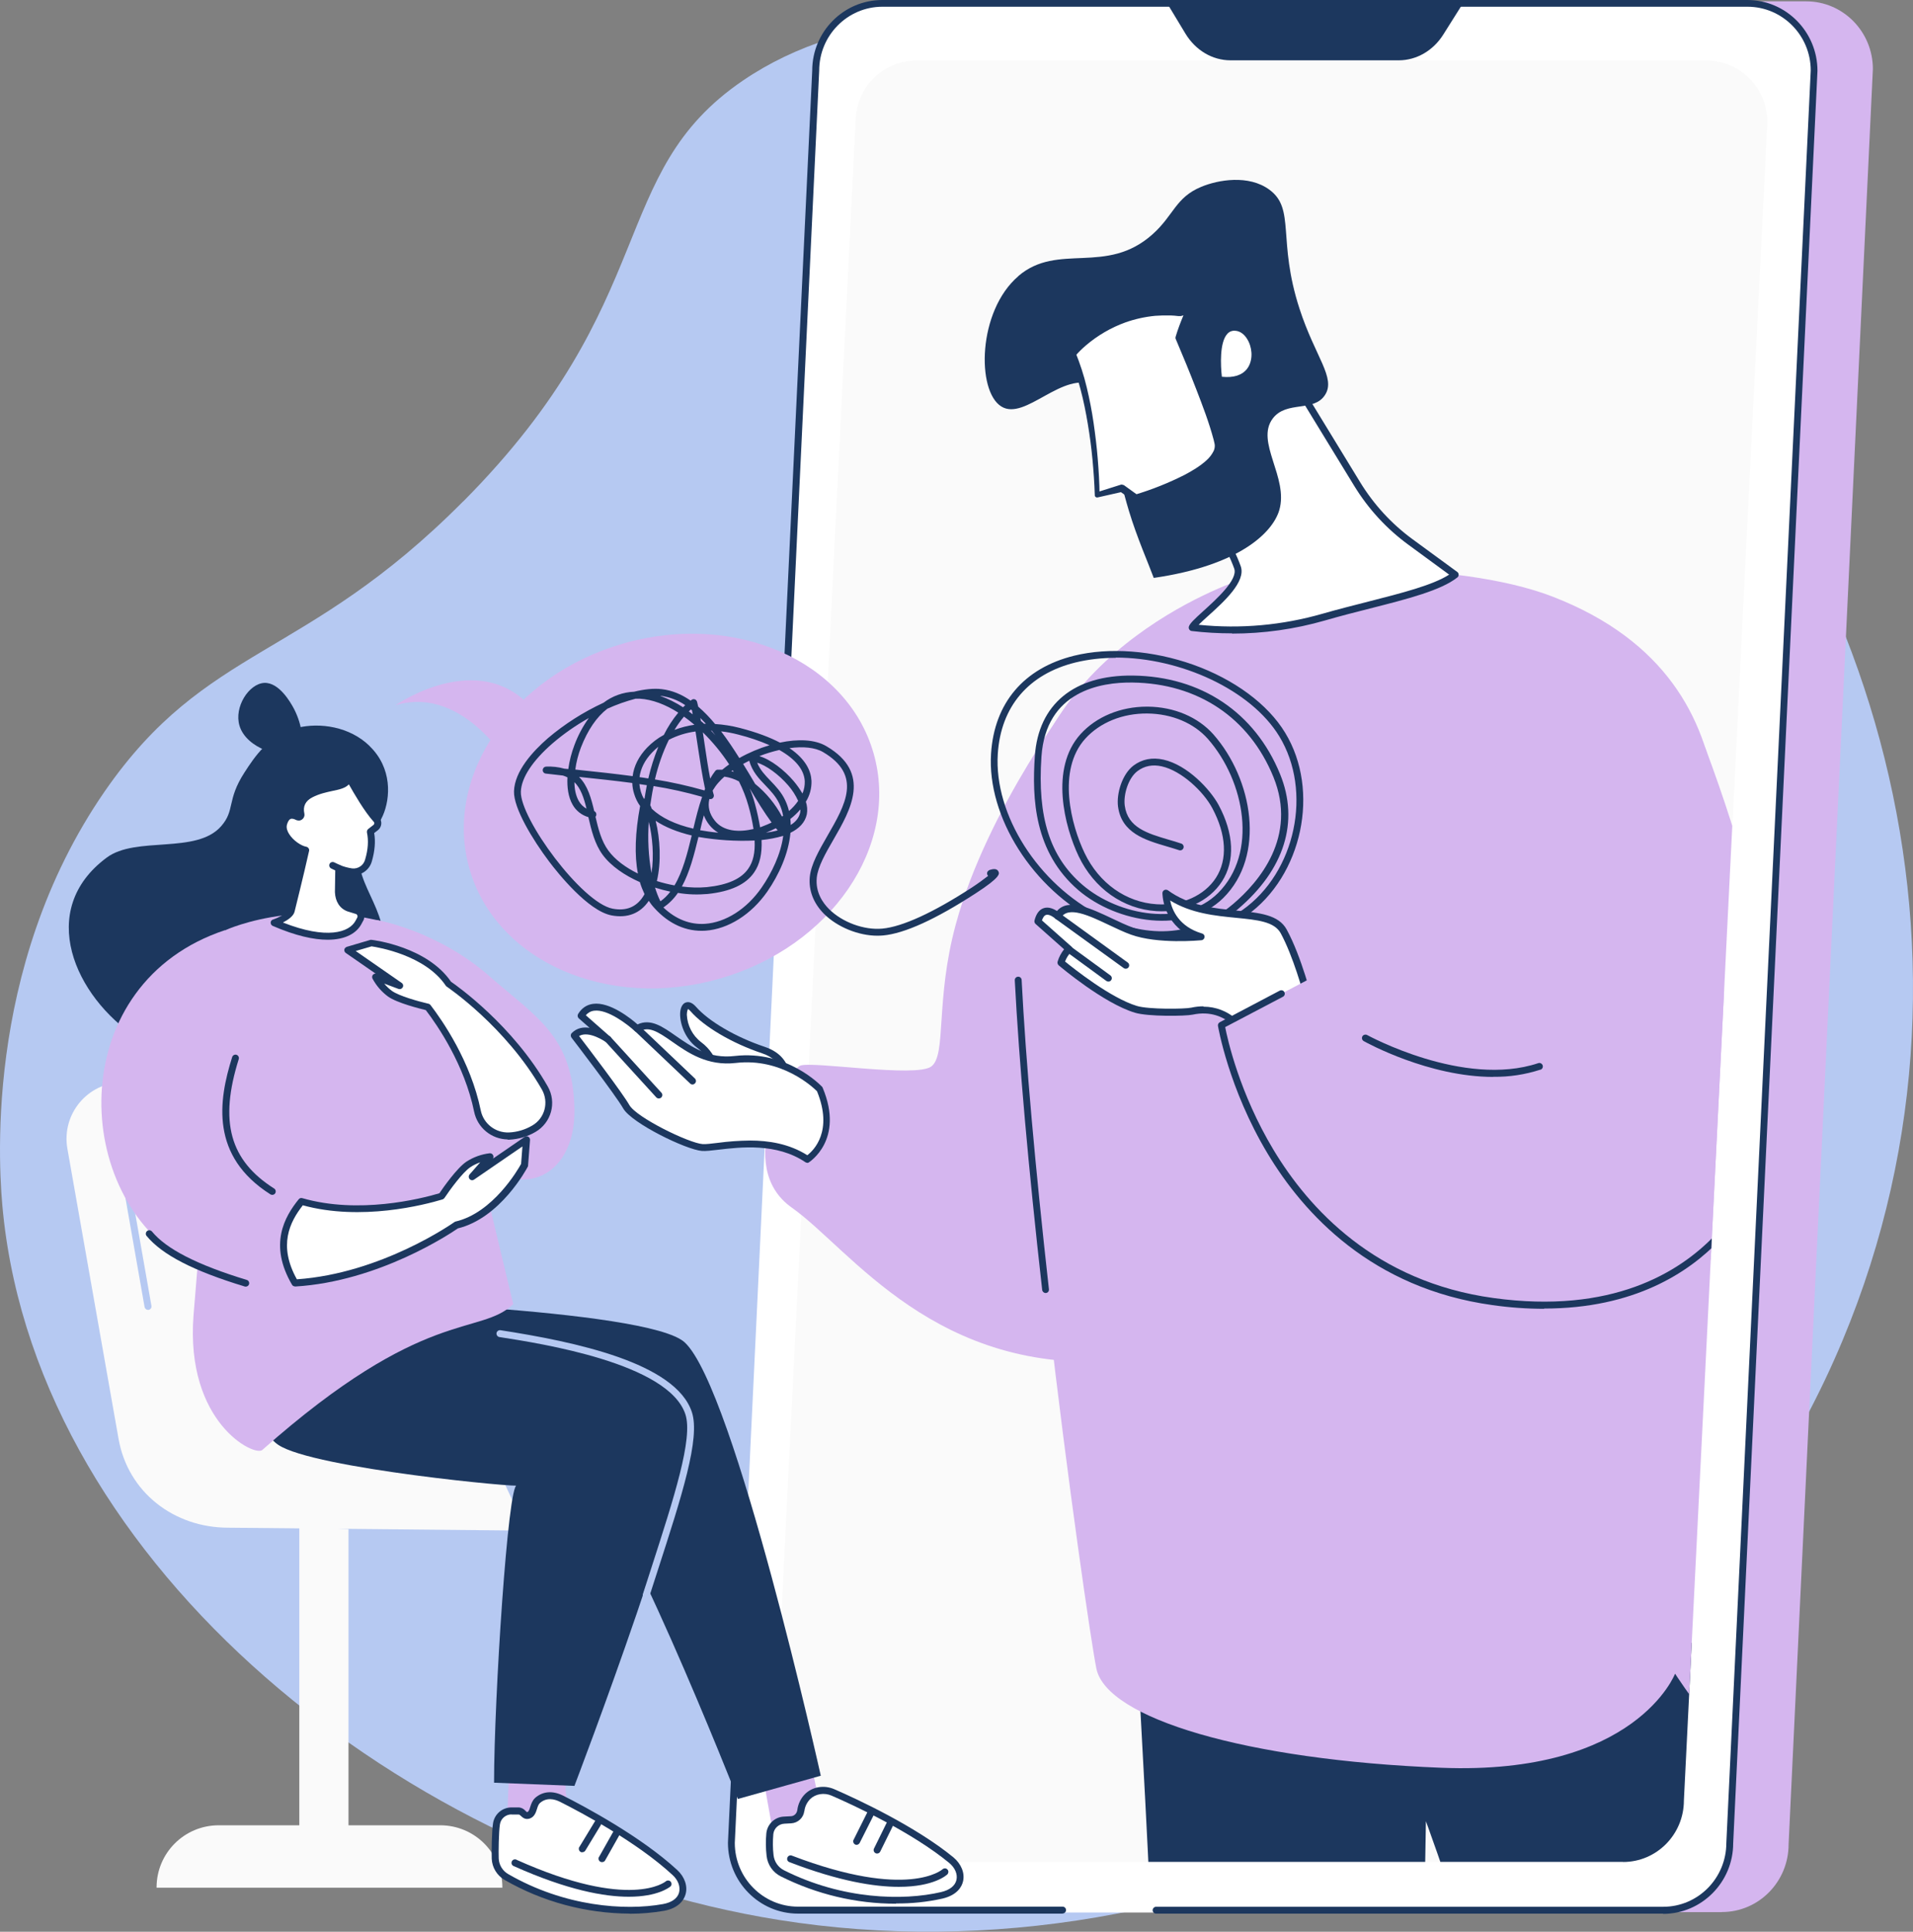 <?xml version="1.0" encoding="UTF-8"?>
<svg id="Livello_2" xmlns="http://www.w3.org/2000/svg" xmlns:xlink="http://www.w3.org/1999/xlink" viewBox="0 0 156.39 157.87">
  <rect x="0" y="0" width="156.39" height="157.87" fill="#808080" stroke="none"/>
  <defs>
    <style>
      .cls-1 {
        fill: none;
      }

      .cls-2 {
        fill: #b6c9f2;
      }

      .cls-3 {
        fill: #fff;
      }

      .cls-4 {
        fill: #fafafa;
      }

      .cls-5 {
        fill: #d5b6ef;
      }

      .cls-6 {
        fill: #1c375e;
      }

      .cls-7 {
        clip-path: url(#clippath);
      }
    </style>
    <clipPath id="clippath">
      <path class="cls-1" d="M132.69,152.16h-64.58c-2.75,0-4.98-2.25-4.98-5.03L20.36,24.69c0-2.78,51.8-19.74,54.55-19.74h64.58c2.75,0,4.98,2.25,4.98,5.03l-6.81,137.16c0,2.78-2.23,5.03-4.97,5.03h0Z"/>
    </clipPath>
  </defs>
  <g id="Livello_2-2" data-name="Livello_2">
    <g id="Livello_2-2">
      <g id="Livello_17">
        <g>
          <path class="cls-2" d="M37.87,40.98c16.36-16.46,11.67-26.78,22.87-34.4,17.22-11.73,49.37-1.64,68.33,14.5,23.23,19.76,35.21,55.84,21.56,88.47-14.54,34.76-52.79,52.8-86.92,47.36C33.22,152.06,3.26,128.03.26,99.22c-.33-3.12-1.76-20,8.31-34.56,8.33-12.03,16.33-10.63,29.29-23.68h0Z"/>
          <path class="cls-5" d="M140.76,156.27h-70.72c-3.01,0-5.45-2.48-5.45-5.53L71.49,5.64c0-3.05,2.44-5.53,5.45-5.53h70.72c3.01,0,5.45,2.48,5.45,5.53l-6.89,145.09c0,3.05-2.44,5.53-5.45,5.53h-.01Z"/>
          <path class="cls-3" d="M135.97,156.3h-70.72c-3.01,0-5.45-2.46-5.45-5.5L66.69,5.96c0-3.04,2.44-5.5,5.45-5.5h70.73c3.01,0,5.45,2.46,5.45,5.5l-6.9,144.83c0,3.04-2.44,5.5-5.44,5.5h0Z"/>
          <path class="cls-6" d="M86.87,156.39h-21.63c-3.16,0-5.73-2.6-5.73-5.79l.92-19.39c0-.15.14-.27.29-.27h0c.16,0,.28.14.27.3l-.92,19.37c0,2.87,2.32,5.21,5.17,5.21h21.63c.16,0,.28.13.28.28s-.13.28-.28.28h0Z"/>
          <path class="cls-6" d="M135.97,156.39h-41.46c-.16,0-.28-.13-.28-.28s.13-.28.28-.28h41.46c2.85,0,5.16-2.34,5.16-5.22l6.9-144.85c0-2.87-2.32-5.21-5.17-5.21h-70.72c-2.85,0-5.17,2.34-5.17,5.22l-2.63,55.36c0,.16-.13.28-.29.28s-.28-.13-.28-.29h0l2.63-55.35c0-3.18,2.57-5.77,5.73-5.77h70.72c3.16,0,5.73,2.6,5.73,5.79l-6.89,144.85c0,3.17-2.57,5.77-5.73,5.77v-.02h0Z"/>
          <path class="cls-4" d="M132.69,152.16h-64.58c-2.75,0-4.98-2.25-4.98-5.03l6.81-137.16c0-2.78,2.23-5.03,4.98-5.03h64.58c2.75,0,4.98,2.25,4.98,5.03l-6.81,137.16c0,2.78-2.23,5.03-4.97,5.03h0Z"/>
          <path class="cls-6" d="M95.53.46l1.37,2.27c.83,1.38,2.21,2.2,3.7,2.2h13.75c1.45,0,2.82-.79,3.65-2.12l1.48-2.35s-23.95,0-23.95,0Z"/>
          <g class="cls-7">
            <g>
              <path class="cls-5" d="M88,56.57s-7.29,9.46-9.86,18.96c-1.7,6.25-.74,10.7-2.01,11.63-1.27.93-9.73-.46-10.71-.07s-5.5,8.22-.68,11.61c4.82,3.4,11.73,13.78,27,12.49s-3.75-54.61-3.75-54.61h.01Z"/>
              <path class="cls-6" d="M142.93,134.28s4.08,44.61,5.93,60c1.85,15.39-1.57,40.35-1.57,40.35l-12.33-.2s-1.93-30.13-3.15-38.47c0,0-5.61-11.17-7.51-21.24-1.91-10.07-7.73-25.88-7.73-25.88,0,0-1.39,79.99-1.57,86.28,0,0-9.63.78-13.17-1.27,0,0-7.17-28.89-6.87-44.76.31-15.87-2.07-55.19-2.07-55.19l50.05.39h0Z"/>
              <path class="cls-3" d="M64.2,89.02s.72-2.36-1.8-3.2-4.72-2.2-5.74-3.37c-1.02-1.17-1.25,1.66.5,2.95,1.74,1.29,1.64,3.82,1.64,3.82l5.4-.19h0Z"/>
              <path class="cls-6" d="M58.8,89.5c-.16,0-.28-.13-.28-.29h0s.08-2.4-1.52-3.58c-1.17-.86-1.51-2.35-1.37-3.08.09-.46.33-.6.47-.63.18-.05.45-.03.79.35,1.05,1.2,3.26,2.49,5.62,3.28,2.75.92,1.99,3.53,1.98,3.56-.03.11-.14.19-.26.2l-5.4.19s-.03,0-.03,0ZM56.24,82.46s-.09.18-.09.47c.04.88.47,1.71,1.17,2.24,1.49,1.1,1.72,3.01,1.75,3.75l4.89-.18c.1-.54.18-2.05-1.66-2.66-2.45-.82-4.75-2.17-5.86-3.45-.06-.07-.13-.13-.21-.18h.01Z"/>
              <path class="cls-3" d="M67.02,89.01s-2.73-2.92-6.91-2.44c-4.18.48-5.93-3.77-8.02-2.52,0,0-3.32-3.12-4.58-1.04l2.18,1.92s-1.8-1.28-2.74-.3c0,0,3.61,4.71,4.25,5.82.64,1.12,5,3.25,6.21,3.33s5.4-1.18,8.58.96c0,0,2.73-1.64,1.02-5.73,0,0,.01,0,.01,0Z"/>
              <path class="cls-6" d="M66,95.03c-.06,0-.11-.02-.16-.05-2.35-1.59-5.33-1.23-7.11-1.02-.58.07-1.03.12-1.34.1-1.31-.1-5.75-2.27-6.44-3.47-.62-1.09-4.19-5.74-4.23-5.79-.08-.11-.08-.27.02-.37.42-.43.95-.51,1.46-.43l-.88-.77c-.1-.09-.13-.24-.06-.36.29-.48.7-.76,1.22-.83,1.38-.19,3.12,1.22,3.64,1.68,1.07-.5,2.03.17,3.13.94,1.27.88,2.7,1.89,4.81,1.64,4.28-.49,7.03,2.4,7.15,2.52.02.03.04.05.05.09,1.78,4.27-1.11,6.06-1.14,6.09-.04.03-.09.04-.15.04h.03ZM61.31,93.21c1.5,0,3.19.25,4.69,1.2.51-.39,2.13-1.96.79-5.23-.32-.32-2.89-2.75-6.64-2.31-2.32.27-3.92-.84-5.2-1.74-1.2-.84-1.92-1.29-2.71-.82-.11.07-.25.05-.34-.04-.55-.51-2.22-1.82-3.33-1.67-.27.03-.51.17-.68.37l1.99,1.75c.12.1.13.28.03.4-.1.11-.26.13-.38.04-.02-.01-1.38-.97-2.19-.49.73.95,3.54,4.64,4.11,5.64.58,1.02,4.87,3.11,5.99,3.19.26.02.71-.04,1.23-.1.88-.12,1.76-.18,2.65-.19,0,0,0,0-.01,0Z"/>
              <path class="cls-6" d="M56.61,88.63c-.07,0-.14-.03-.19-.08l-4.52-4.29c-.12-.1-.13-.28-.03-.4.1-.12.28-.13.4-.03,0,0,0,.01.02.02l4.52,4.29c.11.11.12.29,0,.4h0c-.05.06-.13.09-.2.09h0,0Z"/>
              <path class="cls-6" d="M53.86,89.77c-.08,0-.16-.03-.21-.09l-4.16-4.56c-.11-.12-.1-.29.02-.4s.29-.1.4.02h0l4.16,4.56c.11.12.1.29-.02.4-.05.05-.12.07-.19.07h0Z"/>
              <path class="cls-5" d="M101.74,47.27s-17.44,5.42-18.58,21.36,5.64,63.65,6.47,67.73,12.27,7.48,28.2,8.11,19.11-7.69,19.11-7.69c0,0,4.74,7.41,7.47,7.43,2.73.03-2.77-62.42-3.95-66.16-1.18-3.74,5.12-22.07-13.53-29.29-7.97-3.09-22.79-2.44-25.2-1.49h0Z"/>
              <path class="cls-6" d="M85.48,105.67c-.14,0-.26-.11-.28-.25-1.14-10.1-1.89-18.62-2.24-25.3-.01-.16.11-.29.26-.3.16-.01.29.11.3.26h0c.34,6.68,1.1,15.18,2.23,25.28.02.16-.09.3-.25.31h-.03,0Z"/>
              <path class="cls-6" d="M95.4,76.85c-.52,0-1.04-.06-1.54-.21-.04-.01-.07-.03-.1-.06-1.4-.17-2.75-.59-4-1.23-5.32-2.67-9.08-8.59-8.74-13.77.27-4.14,2.68-6.97,6.78-7.99,2.89-.71,6.43-.44,9.74.73,3.36,1.2,6.1,3.22,7.52,5.56,2.89,4.73,1.41,11.72-3.16,14.95-1.38.98-4.22,2.01-6.49,2.01h0ZM91.21,53.76c-1.11,0-2.21.12-3.29.38-3.84.95-6.1,3.6-6.35,7.47-.32,4.97,3.3,10.66,8.43,13.24,2.27,1.14,6.7,2.53,10.82-.98,2.08-1.77,5.28-5.48,3.28-10.38-1.97-4.83-6.17-7.64-11.51-7.71-2.63-.04-7.08.71-7.45,6.05-.34,4.96.69,8.19,3.35,10.48,2.98,2.56,8.26,3.47,11.08.68,3.28-3.25,2.22-9.13-.82-12.6-1.15-1.3-2.95-2.06-4.95-2.08-2.02-.02-3.87.73-5.07,2.05-2.35,2.59-1.15,7.1-.06,9.36,1.18,2.46,3.38,4.02,5.89,4.18,2.05.13,3.91-.71,4.85-2.17.96-1.5.85-3.52-.3-5.68-.73-1.37-2.52-3.06-4.13-3.42-.75-.17-1.42-.04-1.98.38-.77.57-1.17,1.95-1.05,2.83.24,1.8,1.86,2.27,3.58,2.78.34.1.7.2,1.04.32.15.05.23.21.18.36s-.21.23-.36.18h0c-.33-.11-.67-.21-1.01-.31-1.73-.51-3.69-1.08-3.98-3.25-.14-1.05.33-2.65,1.27-3.36.7-.52,1.52-.68,2.44-.48,1.97.44,3.82,2.43,4.51,3.7,1.26,2.35,1.36,4.57.28,6.25-1.05,1.64-3.1,2.57-5.36,2.43-2.72-.17-5.1-1.85-6.36-4.49-1.14-2.39-2.39-7.17.16-9.98,1.29-1.42,3.27-2.24,5.42-2.24h.07c2.16.02,4.11.85,5.37,2.27,3.22,3.66,4.3,9.91.8,13.37-3.04,3-8.68,2.06-11.85-.65-3.6-3.1-3.79-7.48-3.55-10.95.29-4.24,3.21-6.64,8.02-6.58,5.58.07,9.97,3.01,12.03,8.06,1.58,3.87.36,7.79-3.44,11.02-.43.37-.9.7-1.39,1,.61-.24,1.2-.55,1.75-.92,4.35-3.07,5.75-9.71,3.01-14.2-2.32-3.81-8.1-6.43-13.36-6.43v.02h0Z"/>
              <path class="cls-3" d="M104.95,76.13c-1.2-2.21-6.12-.52-9.64-3.11,0,0-.06,2.68,2.88,3.54,0,0-3.47.34-5.65-.45-2.18-.79-5.09-2.89-6.06-1.23,0,0-1.22-1.14-1.62.44l2.54,2.26c-.31.31-.54.69-.66,1.11,0,0,3.6,3.05,6.12,3.81,1.01.31,4.01.27,4.59.15,3.17-.68,4.57,2.25,4.57,2.25l5.05-2.89s-.91-3.67-2.12-5.88Z"/>
              <path class="cls-6" d="M102.02,85.18s-.06,0-.09-.01c-.07-.02-.14-.08-.17-.15-.05-.11-1.34-2.72-4.25-2.1-.6.13-3.68.17-4.74-.16-2.55-.77-6.07-3.74-6.22-3.87-.08-.07-.12-.19-.09-.3.11-.37.29-.71.53-1.01l-2.33-2.07c-.08-.07-.11-.18-.09-.28.14-.56.4-.91.78-1.02.4-.12.8.08,1.06.24.93-1.08,2.74-.22,4.5.61.58.28,1.19.56,1.73.76,1.32.48,3.15.53,4.34.5-1.96-1.18-1.95-3.31-1.95-3.33,0-.16.13-.28.29-.28.06,0,.11.02.16.05,1.73,1.27,3.81,1.48,5.64,1.66,1.84.18,3.41.33,4.07,1.55,1.21,2.21,2.11,5.79,2.15,5.95.03.12-.02.25-.13.31l-5.05,2.89s-.09.04-.14.03v.03h0ZM98.38,82.27c2.14,0,3.35,1.6,3.74,2.25l4.62-2.64c-.21-.8-1.03-3.75-2.04-5.61-.52-.95-1.89-1.09-3.63-1.26s-3.68-.36-5.41-1.42c.16.78.71,2.14,2.61,2.7.15.04.24.2.19.35-.03.11-.13.19-.24.2-.14.01-3.56.34-5.77-.46-.56-.2-1.18-.5-1.78-.78-1.65-.78-3.35-1.59-3.95-.58-.08.13-.25.18-.39.1-.02-.01-.03-.02-.05-.04-.11-.1-.5-.39-.76-.31-.17.05-.27.25-.34.45l2.41,2.14c.12.1.13.28.02.4h-.01c-.24.24-.42.52-.53.82.7.57,3.72,2.98,5.87,3.63.94.29,3.91.26,4.45.14.32-.07.65-.11.99-.11h0v.03h0Z"/>
              <path class="cls-6" d="M92.03,79.17c-.06,0-.12-.02-.16-.05l-5.55-4.01c-.13-.09-.16-.26-.08-.39.09-.13.26-.16.39-.08h.01l5.55,4.02c.13.09.16.27.07.39-.05.08-.14.12-.24.12,0,0,.01,0,.01,0Z"/>
              <path class="cls-3" d="M87.4,77.58l3.22,2.35-3.22-2.35Z"/>
              <path class="cls-6" d="M90.62,80.22c-.06,0-.12-.02-.17-.05l-3.22-2.35c-.13-.09-.16-.27-.07-.39.09-.13.27-.16.39-.07h0l3.22,2.35c.13.09.16.27.07.39-.05.08-.14.12-.24.12h.02Z"/>
              <path class="cls-5" d="M99.84,83.8s6.93,26.22,22.11,25.51c22.42-1.04,29.6-15.57,17.49-48.12,0,0-4.51-11.24-11.48-8.05-6.97,3.19-7.64,16.77-2.45,25.23,1.86,3.04.08,8.82-2.95,9.7-8.98,2.61-15.56-8.04-15.56-8.04l-7.15,3.76h-.01Z"/>
              <path class="cls-6" d="M126.25,106.96c-1.42,0-2.83-.1-4.23-.3-9.88-1.36-15.46-7.49-18.4-12.4-3.18-5.3-4.04-10.36-4.05-10.42-.02-.12.04-.24.15-.3l4.9-2.58c.14-.07.31-.02.38.12s.02.31-.12.38l-4.72,2.48c.19.98,1.17,5.41,3.95,10.03,2.88,4.79,8.33,10.79,17.98,12.11,9.65,1.33,15.18-2.06,18.12-5.14,3.18-3.33,4.1-7.01,4.1-7.05.04-.15.19-.25.34-.21s.25.19.21.34h0c-.04.16-.96,3.86-4.25,7.3-2.56,2.7-7.04,5.62-14.37,5.62v.02h.01Z"/>
              <path class="cls-6" d="M122.08,88.01c-5.26,0-10.34-2.78-10.6-2.93-.13-.08-.18-.25-.1-.39.08-.13.24-.17.37-.11.08.04,7.91,4.33,13.99,2.31.15-.06.31.02.37.16.06.15-.02.31-.16.37h-.03c-1.24.4-2.53.6-3.84.58h0Z"/>
              <path class="cls-3" d="M105.08,29.95c.12.21,3.67,6.02,5.87,9.61,1.13,1.85,2.61,3.45,4.36,4.73l3.65,2.67c-1.79,1.42-6.26,2.18-10.73,3.46-3.49,1-7.15,1.29-10.76.87.19-.63,4.27-3.34,3.71-4.92-.98-2.76-3.05-5-4.57-7.5l8.49-8.91h-.02Z"/>
              <path class="cls-6" d="M100.71,51.76c-1.1,0-2.19-.06-3.28-.19-.08,0-.16-.06-.2-.12-.05-.07-.06-.16-.04-.24.08-.26.44-.6,1.17-1.26,1.07-.97,2.86-2.58,2.54-3.48-.64-1.8-1.79-3.42-2.89-4.99-.56-.8-1.14-1.62-1.65-2.46-.07-.11-.05-.25.04-.34l8.49-8.91c.11-.11.29-.12.4-.01.02.02.04.04.05.06.09.15,2.22,3.65,5.86,9.6,1.11,1.81,2.56,3.39,4.28,4.65l3.65,2.67c.13.09.15.27.06.4-.01.02-.03.04-.05.05-1.34,1.06-4.04,1.75-7.15,2.54-1.2.3-2.43.62-3.68.98-2.47.71-5.02,1.07-7.59,1.07v-.02h-.01ZM97.99,51.06c3.41.35,6.85.04,10.15-.91,1.25-.36,2.5-.67,3.7-.98,2.82-.72,5.29-1.35,6.63-2.21l-3.33-2.44c-1.78-1.3-3.28-2.93-4.43-4.81-1.88-3.07-4.88-7.98-5.68-9.29l-8.08,8.49c.47.76,1.01,1.51,1.52,2.24,1.13,1.6,2.29,3.25,2.96,5.12.45,1.26-1.37,2.9-2.69,4.09-.26.23-.55.5-.75.7h0Z"/>
              <path class="cls-6" d="M83.25,22.56c3.25-2.78,7.19-.02,10.98-3.42,1.74-1.56,1.87-3,3.97-3.87,1.39-.58,3.88-1.01,5.57.23,2.15,1.57.64,4.12,2.47,9.74,1.28,3.94,2.99,5.64,2.08,7.04-.92,1.43-3.15.44-4.27,1.92-1.45,1.92,1.32,4.82.53,7.5-.55,1.84-3.28,4.52-10.26,5.53-.41-1.12-1.38-3.32-2.03-5.48-2.03-6.77-1.05-9.39-2.77-10.24-2.63-1.29-5.7,2.93-7.66,1.71-2.04-1.26-1.94-7.8,1.39-10.65h0Z"/>
              <path class="cls-3" d="M96.99,25.62l-.62,2.01s2.69,6.23,3.19,8.6-6.7,4.49-6.7,4.49l-1.15-.82-2.01.55s-.08-6.92-2.02-11.5c0,0,3.34-4.22,9.32-3.33h-.01Z"/>
              <path class="cls-6" d="M97.23,25.47c-.17.73-.36,1.51-.59,2.25v-.19c.57,1.36,1.13,2.73,1.67,4.11.53,1.38,1.06,2.76,1.45,4.22l.07.28s.02.1.03.16c0,.06,0,.11.01.17,0,.23-.05.45-.14.65-.18.37-.43.7-.74.97-.58.53-1.24.91-1.9,1.26-1.33.67-2.73,1.23-4.16,1.66-.08.02-.17,0-.24-.04h0l-1.15-.82h0l.24.04-2.04.46h0c-.1.03-.21-.03-.24-.14v-.05h0c-.03-.97-.1-1.95-.19-2.92s-.22-1.93-.38-2.89c-.16-.96-.35-1.91-.6-2.85-.24-.93-.55-1.85-.92-2.74h0c-.04-.1-.02-.21.04-.29.29-.34.61-.66.95-.95,1.01-.87,2.16-1.54,3.42-1.99.83-.3,1.7-.49,2.58-.57.44-.04.88-.05,1.32-.03.22,0,.44.03.66.04h.09l.11.02c.08.01.15.03.23.05.14.04.28.09.42.14h0ZM96.75,25.77c-.09.02-.15.05-.21.06h-.22c-.21-.02-.42-.05-.63-.05-.42-.01-.84,0-1.25.03-.83.08-1.65.26-2.44.54-1.19.43-2.28,1.07-3.24,1.89-.31.27-.61.56-.87.87l.04-.29h0c.37.92.68,1.86.91,2.83.23.96.42,1.93.56,2.9s.26,1.95.34,2.93.14,1.96.15,2.95l-.25-.19h0l1.99-.63c.07-.02.15,0,.22.03h.02l1.15.83-.24-.04c1.4-.42,2.75-.96,4.06-1.62.64-.34,1.26-.71,1.78-1.18.25-.22.45-.48.6-.78.06-.13.09-.28.09-.42,0-.07-.01-.15-.03-.22l-.06-.26c-.37-1.4-.9-2.78-1.43-4.15s-1.09-2.73-1.67-4.09c-.03-.06-.03-.13-.01-.19h0c.18-.61.4-1.18.65-1.78h0v.03h0Z"/>
              <path class="cls-3" d="M99.55,31.12s-.73-4.58,1.43-4.47c2.15.11,2.83,5.18-1.43,4.47Z"/>
              <path class="cls-6" d="M100.33,31.57c-.28,0-.56-.03-.84-.07-.16-.03-.29-.15-.31-.31-.05-.33-.47-3.23.59-4.41.31-.35.77-.54,1.24-.5.73.04,1.38.54,1.76,1.34.47,1,.38,2.2-.21,2.98-.36.47-1.02.97-2.22.97h-.01ZM99.89,30.79c.95.1,1.65-.12,2.06-.65.43-.56.48-1.46.13-2.21-.26-.55-.66-.88-1.11-.9-.24-.02-.48.07-.64.26-.63.69-.55,2.56-.44,3.51h0Z"/>
            </g>
          </g>
          <path class="cls-4" d="M43.05,125.09l-24.4-.24c-4.41,0-8.19-2.88-8.96-7.27l-4.18-23.7c-.5-2.82,1.65-5.42,4.5-5.42h15.92l17.12,36.63h0Z"/>
          <polygon class="cls-4" points="28.49 154.07 24.47 154.07 24.47 124.8 28.49 124.96 28.49 154.07"/>
          <path class="cls-4" d="M35.98,149.17h-18.1c-2.81,0-5.08,2.27-5.08,5.08h0v.02h28.27v-.02c0-2.81-2.27-5.08-5.08-5.08h0Z"/>
          <path class="cls-2" d="M12.1,107.05c-.14,0-.25-.1-.28-.23l-2.02-11.51c-.03-.15.08-.3.23-.33s.3.08.33.23h0l2.02,11.51c.03.15-.08.3-.23.33h-.05Z"/>
          <path class="cls-6" d="M30.22,60.97c-1.64-1.6-4.08-1.94-5.92-1.49-2.32.57-3.49,2.38-4.32,3.66-1.46,2.26-.75,3.07-1.9,4.38-2.03,2.32-6.96.78-9.36,2.57-5.77,4.28-2.62,11.36,2.49,14.71,3.41,2.23,8.05.94,9.31.59,3.83-1.06,10.17-3.15,10.79-8.13.41-3.35-3.38-6.03-1.34-8.82.52-.71.95-.9,1.33-1.79.63-1.44.77-3.88-1.08-5.67h0Z"/>
          <path class="cls-6" d="M24.22,61.36c.87-.64.32-2.52-.24-3.53-.21-.38-1.15-2.08-2.38-2.02-1.26.07-2.48,1.98-2.02,3.5.56,1.89,3.62,2.8,4.64,2.05Z"/>
          <path class="cls-5" d="M66.06,142.8c-.04.17,1.93,9.18,1.93,9.18l-4.53-.76-1.37-7.62,3.96-.8h0Z"/>
          <path class="cls-3" d="M65.47,147.98c.05-.43.24-.84.55-1.15.54-.53,1.37-.65,2.07-.34,1.75.77,6.56,2.97,9.66,5.52,1.1.9,1.08,2.46-.76,2.89-3.02.7-8.12.66-13.02-1.8-.56-.28-.94-.83-1.01-1.45-.07-.6-.07-1.2-.02-1.79.07-.61.57-1.08,1.18-1.1l.55-.03c.41-.02.75-.33.8-.74h0Z"/>
          <path class="cls-6" d="M73.25,155.58c-3.27,0-6.49-.77-9.41-2.23-.65-.32-1.09-.95-1.17-1.68-.07-.61-.08-1.24-.02-1.85.08-.75.69-1.33,1.44-1.36l.55-.03c.28,0,.5-.22.54-.5h0c.06-.49.28-.96.63-1.31.6-.6,1.56-.76,2.39-.4,1.89.82,6.62,3.02,9.73,5.56.65.54.96,1.29.8,1.97-.09.4-.44,1.12-1.68,1.41-1.25.28-2.52.41-3.8.4v.02h0ZM65.75,148.02c-.07.54-.52.96-1.07.99l-.55.03c-.47.02-.86.38-.91.85-.05.58-.05,1.16.02,1.73.06.53.38.99.86,1.23,4.77,2.4,9.75,2.5,12.83,1.78.7-.16,1.15-.51,1.26-.99s-.12-1.01-.61-1.41c-3.05-2.5-7.72-4.67-9.59-5.48-.61-.27-1.32-.15-1.76.28-.26.27-.43.61-.47.98h-.01Z"/>
          <path class="cls-6" d="M73.47,154.2c-2,0-4.88-.46-8.94-2.02-.15-.06-.22-.22-.16-.37s.22-.22.37-.16c9.49,3.63,12.29,1.14,12.32,1.11.12-.1.3-.09.4.03.1.11.09.27,0,.38-.07.07-1.11,1.03-3.97,1.03h-.02Z"/>
          <path class="cls-6" d="M71.71,151.48s-.09,0-.13-.03c-.14-.07-.2-.24-.13-.38l1.02-2.07c.07-.14.24-.2.38-.13.14.07.2.24.13.38h0l-1.02,2.07c-.05.1-.15.16-.26.16h.01Z"/>
          <path class="cls-6" d="M70.04,150.77c-.16,0-.28-.12-.29-.28,0-.05,0-.09.03-.13l1.21-2.42c.06-.14.23-.21.37-.14s.21.23.14.37v.02s-1.22,2.42-1.22,2.42c-.05.09-.14.15-.25.16h.01Z"/>
          <path class="cls-5" d="M46.74,142.77c-.03.07-.28,1.13-.48,2.91-.33,2.97,3,5.72,3,5.72l-7.88-1.06.3-6.88,5.06-.69Z"/>
          <path class="cls-3" d="M43.2,148.35c.46-.15.36-.87.73-1.2.57-.51,1.28-.5,1.96-.15,1.7.85,6.34,3.32,9.27,6.04,1.04.96.93,2.52-.93,2.86-3.04.55-8.12.24-12.84-2.48-.54-.31-.89-.88-.92-1.51-.02-.51,0-2.22.1-2.85.1-.6.62-1.05,1.24-1.05h.55c.41,0,.43.48.83.35h0Z"/>
          <path class="cls-6" d="M51.48,156.39c-3.59-.02-7.11-.96-10.22-2.75-.63-.36-1.03-1.02-1.06-1.74-.02-.53,0-2.25.11-2.91.12-.74.76-1.28,1.51-1.28h.55c.23,0,.45.11.6.29.03.03.06.06.1.09h.04c.11-.04.16-.16.24-.43.08-.24.17-.51.39-.72.62-.55,1.43-.62,2.28-.2,1.83.92,6.4,3.37,9.34,6.08.62.57.88,1.34.68,2.01-.12.4-.5,1.1-1.75,1.33-.93.16-1.86.24-2.8.24h0ZM41.82,148.28c-.47,0-.88.34-.95.81-.1.61-.12,2.3-.1,2.79.02.53.32,1.02.78,1.28,4.6,2.66,9.55,3.01,12.65,2.45.71-.13,1.18-.46,1.31-.93s-.06-1.02-.52-1.44c-2.88-2.67-7.4-5.08-9.21-5.99-.44-.22-1.09-.39-1.65.11-.11.1-.17.28-.23.47-.09.29-.21.66-.6.79h0c-.37.12-.59-.1-.71-.21-.1-.09-.13-.12-.2-.12h-.57Z"/>
          <path class="cls-6" d="M51.4,155.01c-2,0-5.01-.54-9.39-2.5-.15-.05-.23-.21-.18-.36s.21-.23.36-.18c.02,0,.04.02.06.03,9.28,4.16,12.15,1.78,12.18,1.75.12-.1.3-.09.4.03.1.12.09.3-.03.4h0c-.07.05-1.01.83-3.4.83Z"/>
          <path class="cls-6" d="M49.21,152.18c-.16,0-.28-.13-.28-.28,0-.05,0-.1.04-.14l1.14-2.02c.08-.14.25-.18.39-.11s.18.25.11.39l-1.14,2.02c-.05.09-.14.14-.25.14h-.01Z"/>
          <path class="cls-6" d="M47.6,151.38c-.16,0-.28-.13-.28-.29,0-.05,0-.1.04-.14l1.28-2.11c.08-.14.25-.19.38-.11.14.08.19.25.11.38v.02l-1.28,2.11c-.05.08-.14.13-.24.13h-.01Z"/>
          <path class="cls-6" d="M25.86,106.16s27.11.75,30.12,3.55c4.09,3.8,11.12,35.41,11.12,35.41l-6.78,1.9s-10.22-25.95-12.76-25.95-22.22-4.96-22.22-4.96c0,0,.52-9.95.52-9.95Z"/>
          <path class="cls-6" d="M19.97,107.23s-.12,8.91,2.78,10.85c2.89,1.95,20.24,3.55,19.51,3.31s-1.87,17.48-1.87,24.3l6.57.26s10.47-27.41,9.34-30.48c-2.02-5.48-17.24-7.32-22.21-8.06-1.02-.15-14.12-.19-14.12-.19h0Z"/>
          <path class="cls-2" d="M52.83,130.63h-.09c-.15-.05-.23-.21-.18-.36.24-.74.47-1.46.7-2.17,1.83-5.67,3.42-10.56,2.77-12.52-1.38-4.17-11.78-5.78-15.2-6.31-.15-.02-.26-.17-.24-.32s.17-.26.32-.24c6.08.94,14.32,2.66,15.65,6.69.71,2.13-.83,6.88-2.77,12.88-.23.71-.46,1.44-.7,2.17-.04.12-.15.2-.27.2h0v-.02Z"/>
          <path class="cls-5" d="M30.76,75.18s4.93.84,9.17,4.53c3.95,3.46,6.9,4.95,7.03,10.89.14,5.94-5.06,7.72-8.17,3.41-3.11-4.31-8.03-18.83-8.03-18.83Z"/>
          <path class="cls-5" d="M18.42,76.02s7.28-3.39,16.31.45l7.23,30.11c-2.77,2.65-7.24.14-20.52,11.92-.64.56-6.29-2.23-5.62-11,0,0,2.6-31.48,2.6-31.48Z"/>
          <path class="cls-3" d="M30.37,77.07l-1.93.57,4.25,2.94-1.99-.74c.29.54.69,1,1.18,1.37.77.55,2.96,1.06,3.09,1.09.85,1.11,3.24,4.49,4.06,8.5.25,1.23,1.35,2.09,2.6,2.04.71-.04,1.4-.24,2.01-.6,1.17-.67,1.58-2.16.91-3.33-3.03-5.28-7.87-8.5-7.87-8.5h0c-1.89-2.81-6.31-3.34-6.31-3.34Z"/>
          <path class="cls-6" d="M41.51,93.12c-1.34-.02-2.48-.96-2.75-2.27-.78-3.81-2.97-7.02-3.95-8.3-.49-.12-2.35-.58-3.09-1.11-.53-.39-.96-.89-1.27-1.47-.05-.1-.03-.23.04-.31.06-.06.14-.1.22-.09l-2.44-1.69c-.13-.09-.16-.27-.07-.39.04-.05.09-.09.15-.11l1.93-.57s.08-.01.11,0c.19.02,4.53.57,6.48,3.42.51.35,5.05,3.56,7.91,8.56.75,1.31.29,2.97-1.01,3.72-.65.38-1.38.59-2.13.63h-.14v-.02h0ZM31.44,80.42c.18.21.38.4.6.56.58.42,2.21.87,2.99,1.05.06.01.12.05.16.1.96,1.25,3.29,4.6,4.11,8.61.22,1.09,1.2,1.85,2.31,1.81.66-.03,1.31-.22,1.89-.56,1.04-.59,1.39-1.91.8-2.95-2.96-5.16-7.74-8.38-7.78-8.41-.03-.02-.06-.05-.08-.08-1.68-2.5-5.54-3.13-6.06-3.21l-1.3.38,3.76,2.61c.13.09.16.27.06.39-.07.1-.2.14-.32.1l-1.15-.43v.03h0Z"/>
          <path class="cls-5" d="M24.64,98.18c-1.33-.37-2.58-.97-3.7-1.78-6.19-4.54.58-14.69.58-14.69l-3.11-5.7c-13.02,4.31-12.66,21.18-3.59,26.79,3.16,1.96,6.42,2.51,9.45,2.33-1.87-3.2-.72-5.62.36-6.96h.01Z"/>
          <path class="cls-3" d="M42.89,95.21l.16-2.08-4.43,3.04,1.45-1.66c-.63.08-1.23.3-1.76.64-.82.54-2.13,2.48-2.2,2.6-1.59.48-6.73,1.79-11.46.43-1.08,1.33-2.4,3.45-.53,6.66,7.18-.43,13.19-4.73,13.19-4.73h0c3.43-.8,5.58-4.9,5.58-4.9h0Z"/>
          <path class="cls-6" d="M24.11,105.13c-.1,0-.19-.05-.24-.14-1.92-3.28-.6-5.56.55-6.98.07-.09.19-.13.3-.09,4.58,1.32,9.62.07,11.2-.4.29-.43,1.44-2.08,2.22-2.59.57-.37,1.22-.6,1.89-.68.16-.01.29.1.31.26,0,.06,0,.13-.04.18l2.59-1.78c.09-.06.21-.07.3-.01.09.05.15.16.14.27l-.16,2.08s0,.08-.03.11c-.09.17-2.23,4.18-5.71,5.03-.58.4-6.45,4.34-13.3,4.75h-.02ZM24.75,98.51c-1.07,1.37-2.02,3.28-.48,6.04,6.94-.48,12.81-4.63,12.87-4.67.03-.02.06-.04.1-.05,3.06-.71,5.11-4.25,5.36-4.71l.11-1.43-3.95,2.71c-.13.09-.3.06-.39-.07-.07-.11-.07-.25.02-.35l.87-.99c-.28.1-.56.23-.81.4-.62.41-1.66,1.83-2.12,2.52-.04.05-.09.09-.15.11-1.49.45-6.66,1.79-11.43.48h0Z"/>
          <path class="cls-6" d="M22.26,97.65s-.11-.01-.15-.04c-4.92-3.12-4.26-7.64-3.13-11.22.05-.15.2-.23.35-.19.15.05.23.2.19.35h0c-1.61,5.11-.74,8.28,2.89,10.58.13.08.17.26.09.39-.05.08-.14.13-.24.13h0Z"/>
          <path class="cls-6" d="M20.1,105.15s-.06,0-.09-.01c-4.22-1.28-6.76-2.6-8.03-4.14-.1-.12-.07-.3.05-.4.12-.09.29-.07.39.04,1.17,1.43,3.7,2.73,7.75,3.96.15.04.23.2.19.35-.04.12-.15.2-.27.2,0,0,.01,0,0,0h0Z"/>
          <path class="cls-3" d="M30.72,67.63c.19-.15.23-.43.08-.62,0,0-.01-.02-.02-.03-1.08-1.19-2.28-3.59-2.29-3.49-.09.99-1.6.67-3.07,1.43-.88.45-.92,1.15-.81,1.63.02.1-.04.21-.15.23-.04,0-.09,0-.13-.02-.39-.21-.91-.28-1.14.56-.26.93,1.02,2.02,1.81,2.16-.05.22-.56,2.43-1.19,4.97-.12.5-1.41.95-1.41.95,4.24,1.84,6.32,1.08,6.9-.03l.14-.26c.12-.24.03-.53-.2-.66-.03-.01-.05-.03-.08-.03l-.68-.21c-.57-.21-.8-.76-.83-1.32l.03-1.95c.34.14.7.24,1.06.29.62.07,1.2-.33,1.37-.93.26-.84.3-1.66.15-2.34l.45-.35v.02h.01Z"/>
          <path class="cls-6" d="M26.79,76.8c-1.14,0-2.62-.32-4.49-1.13-.14-.06-.21-.23-.15-.37.03-.07.09-.13.17-.15.54-.19,1.18-.55,1.23-.75.53-2.15.97-4.02,1.13-4.71-.62-.24-1.14-.67-1.51-1.23-.26-.42-.34-.83-.24-1.21.12-.43.32-.71.6-.83.23-.1.49-.09.77.02-.07-.51.02-1.27.99-1.77.62-.32,1.26-.46,1.77-.57.81-.18,1.12-.28,1.15-.63.01-.12.1-.23.22-.26.22-.05.26.02.56.56.4.71,1.24,2.19,2,3.02.13.15.2.35.18.55-.02.2-.12.39-.28.51l-.3.23c.12.69.05,1.48-.19,2.31-.2.73-.91,1.21-1.67,1.13-.26-.03-.51-.09-.76-.17l-.03,1.56c.01.3.12.85.64,1.05l.66.2c.41.12.63.55.51.96-.01.05-.03.09-.06.13l-.14.26c-.39.74-1.28,1.29-2.77,1.29h.01ZM23.15,75.4c3.56,1.4,5.41.81,5.92-.16l.14-.26c.05-.1.01-.22-.09-.28-.01,0-.02-.01-.04-.01l-.68-.21c-.62-.23-.99-.8-1.02-1.57l.03-1.96c0-.16.13-.28.29-.27.03,0,.06,0,.09.02.32.13.65.22.99.27.49.06.95-.25,1.07-.73.24-.8.29-1.56.15-2.2-.02-.11.02-.22.1-.29l.44-.34h0s.06-.07.06-.12c0-.04,0-.09-.04-.12-.78-.86-1.62-2.33-2.04-3.07-.29.32-.81.43-1.35.54-.5.11-1.07.23-1.63.52-.57.29-.79.74-.66,1.32.06.26-.11.51-.36.57-.11.02-.22,0-.32-.04-.13-.07-.32-.14-.45-.08-.15.06-.24.29-.29.46-.08.28.05.57.17.76.34.55,1,.98,1.41,1.05.15.03.26.18.23.33h0c-.04.21-.55,2.41-1.19,4.98-.09.36-.54.67-.95.88h.02Z"/>
          <path class="cls-3" d="M27.2,70.72l.49.23-.49-.23Z"/>
          <path class="cls-6" d="M27.69,71.23s-.08,0-.12-.02l-.49-.23c-.14-.07-.2-.23-.14-.37s.23-.2.37-.14l.49.23c.14.07.2.23.14.38-.05.1-.15.16-.26.16h.01Z"/>
          <ellipse class="cls-5" cx="54.9" cy="66.28" rx="17.18" ry="14.25" transform="translate(-16.06 17.58) rotate(-15.9)"/>
          <path class="cls-5" d="M32.34,57.63s7.5-5.23,11.81,1.09l-2.19,4.3s-3.86-7.1-9.61-5.39h-.01Z"/>
          <path class="cls-6" d="M71.73,76.47c-1.54,0-3.28-.7-4.37-1.79-.86-.87-1.26-1.91-1.16-3.01.1-1.03.75-2.16,1.44-3.36,1.47-2.55,2.87-4.95-.36-6.85-.65-.38-1.64-.47-2.74-.32,1.36.92,1.76,1.89,1.8,2.67.02.6-.14,1.2-.46,1.71.11.33.14.68.08,1.02-.15.7-.65,1.18-1.34,1.52-.15,1.71-.96,3.46-1.89,4.8-1.31,1.88-3.2,3.07-5.06,3.2-1.55.1-2.99-.54-4.18-1.86-.17-.18-.32-.38-.45-.58-.69,1.02-1.74,1.44-3.05,1.19-1.92-.37-4.38-3.45-5.09-4.39-1.35-1.79-2.92-4.37-2.88-5.75.05-1.65,1.54-3.27,2.77-4.34,1.38-1.17,2.91-2.14,4.55-2.9.72-.55,1.59-.86,2.5-.9.82-.2,1.59-.29,2.26-.21.85.1,1.63.43,2.36.94.03-.02.06-.05.09-.07.13-.09.3-.06.39.07.02.03.04.07.05.11.03.12.06.25.09.38.5.43.96.91,1.38,1.42.68.04,1.36.15,2.02.32,1.39.36,2.46.77,3.28,1.2,1.46-.31,2.86-.27,3.81.3,3.71,2.18,1.97,5.2.57,7.62-.66,1.14-1.28,2.22-1.37,3.13-.11,1.17.48,2.03,1,2.55,1.08,1.08,2.87,1.74,4.36,1.6,1.64-.15,4.17-1.31,7.31-3.35.46-.3,1-.69,1.34-.96-.11-.11-.12-.29,0-.4.03-.04.08-.06.12-.08.19-.06.58-.18.72.12.09.18.21.45-1.86,1.79-3.27,2.12-5.81,3.28-7.57,3.44-.15.01-.3.02-.45.02h-.01ZM54.24,74.17c1,.95,2.17,1.41,3.39,1.33,1.68-.11,3.42-1.21,4.63-2.96.83-1.2,1.57-2.73,1.77-4.23h-.01c-.57.17-1.16.28-1.76.34.05,1.13-.15,1.99-.61,2.65-.67.98-1.92,1.56-3.8,1.76-.81.07-1.63.05-2.43-.09-.32.47-.72.87-1.18,1.19h0ZM48.12,58.69c-1.05.59-2.04,1.28-2.96,2.07-1.62,1.41-2.54,2.8-2.58,3.94-.07,2.19,4.98,9.08,7.5,9.56,1.09.21,1.92-.12,2.48-.97.05-.07.09-.15.13-.22-.15-.32-.28-.64-.38-.98-1.25-.55-2.36-1.31-3.04-2.23-.66-.9-.92-2.01-1.17-3.08-.55-.16-1.01-.52-1.29-1.02-.36-.63-.46-1.44-.42-2.23-.12-.06-.24-.11-.37-.15-.48-.05-.95-.11-1.41-.16-.15-.02-.26-.16-.24-.32.02-.14.13-.24.27-.25.51-.02,1.01.03,1.5.17l.32.03c.09-.67.26-1.33.5-1.96.29-.78.68-1.52,1.17-2.2h-.01ZM53.55,72.54c.12.38.26.76.44,1.12.31-.22.58-.49.81-.79-.42-.09-.84-.2-1.25-.33h0ZM55.74,72.45c.68.09,1.37.11,2.05.05,1.71-.18,2.82-.68,3.39-1.52.39-.56.56-1.3.51-2.29-1.54.07-3.07-.03-4.59-.29-.35,1.44-.72,2.89-1.36,4.06h0ZM53.69,72c.47.15.96.27,1.45.36.67-1.12,1.05-2.6,1.41-4.08-1.18-.28-2.17-.68-2.95-1.2.37,1.46.47,3.37.1,4.92h0ZM48.68,66.74c.23.99.48,1.99,1.05,2.77.56.76,1.42,1.39,2.42,1.88-.29-1.49-.23-3.33.18-5.52-.22-.3-.38-.64-.49-1-.09-.28-.14-.58-.15-.88-1.42-.19-2.86-.34-4.28-.49h-.07c.71.7.99,1.74,1.24,2.79.12.05.19.18.17.31,0,.05-.03.1-.06.14h0ZM53.04,67.16c-.1,1.4-.03,2.81.22,4.19.22-1.39.08-2.99-.22-4.19h0ZM57.24,67.85c.4.07.91.15,1.48.2-.28-.16-.53-.38-.73-.63-.19-.24-.34-.5-.45-.79-.11.4-.21.81-.3,1.22h0ZM63.44,67.68c-.27.14-.54.26-.82.37.32-.04.65-.1.96-.19-.05-.05-.1-.11-.15-.17h.01ZM57.99,65.31c-.14.61,0,1.2.44,1.75.7.9,1.98.97,3.17.69-.1-.63-.23-1.26-.41-1.88-.19-.69-.46-1.37-.78-2.01-.37-.2-.77-.33-1.19-.39-.17.15-.33.31-.48.48-.18.2-.34.43-.48.66.03.12.05.23.09.34.04.15-.05.31-.2.35-.05.01-.11.01-.16,0h0ZM53.3,66.11c.76.72,1.91,1.27,3.38,1.61.21-.88.43-1.78.72-2.6-1.3-.37-2.63-.67-3.97-.88-.07.32-.13.66-.18.99-.03.19-.06.38-.09.57.05.1.09.2.13.31h0ZM61.29,64.44c.18.42.32.86.44,1.3.17.62.3,1.24.41,1.87.08-.03.16-.05.24-.09.24-.09.47-.19.7-.3-.59-.8-1.18-1.76-1.79-2.78h0ZM64.61,66.92c.02.16.03.33.03.5.4-.25.67-.57.77-.99.02-.09.03-.19.02-.28-.25.29-.52.55-.82.78h0ZM61.73,64.06c.9.73,1.65,1.64,2.2,2.67l.09-.06c-.06-.35-.17-.69-.32-1.01-.29-.6-.71-1.04-1.12-1.47-.53-.55-1.08-1.12-1.33-2.02-.17.09-.34.17-.5.26.29.47.57.93.84,1.39,0,0,.14.24.14.24ZM61.9,62.33c.24.6.65,1.02,1.08,1.47.43.45.9.93,1.22,1.62.13.28.23.56.3.86.28-.24.54-.52.75-.83-.21-.46-.48-.88-.81-1.26-.78-.91-1.83-1.66-2.55-1.86h0ZM46.96,63.9c0,.58.11,1.12.35,1.55.15.27.37.49.64.64-.22-.89-.47-1.66-1-2.18h.01ZM52.27,64.07c.02.21.06.42.12.63.06.2.14.39.25.57h.05c.06-.37.12-.74.19-1.1-.21-.03-.41-.06-.61-.09h0ZM62.09,61.8c.92.27,2.03,1.14,2.79,2.03.27.32.51.66.72,1.02.14-.32.2-.66.19-1.01-.05-.94-.77-1.81-2.08-2.55-.55.13-1.09.29-1.62.5h0ZM53.55,63.7c1.36.22,2.71.52,4.04.9l.05-.13c-.24-1.11-.41-2.26-.58-3.38-.06-.43-.13-.87-.2-1.31-.76.1-1.5.33-2.18.68-.5,1.03-.88,2.12-1.14,3.24h.01ZM57.46,59.86c.06.39.12.77.17,1.15.13.87.26,1.75.43,2.62.12-.22.26-.42.41-.62.05-.07.13-.11.21-.11h.37c.18-.15.36-.29.56-.43-.62-.95-1.34-1.82-2.14-2.61h0ZM52.28,63.51c.24.03.48.07.72.11.2-.88.48-1.75.82-2.59-.18.14-.35.3-.51.47-.59.61-.94,1.31-1.03,2.02h0ZM47.03,62.89l.44.05c1.37.14,2.81.3,4.25.49.1-.82.5-1.62,1.18-2.33.4-.41.86-.77,1.37-1.04.32-.65.72-1.26,1.18-1.82-1.04-.66-2.12-1.08-3.16-1.14h-.33c-.79.21-1.56.48-2.31.82-.87.67-1.6,1.73-2.16,3.17-.22.58-.38,1.19-.46,1.81h0ZM59.8,63.03c.06.02.12.03.18.05-.02-.04-.05-.09-.08-.13l-.1.07h0ZM58.95,59.77c.52.68,1.02,1.43,1.49,2.18.78-.44,1.61-.79,2.47-1.05-.83-.36-1.69-.65-2.57-.87-.46-.12-.92-.21-1.39-.26h0ZM58.13,59.71c.12.13.24.26.36.39-.1-.13-.2-.26-.3-.39h-.06ZM55.92,58.56c-.29.34-.55.71-.78,1.09.53-.2,1.07-.34,1.63-.42-.28-.24-.57-.46-.86-.67h0ZM57.31,58.93c.09.07.17.15.25.22h.15c-.15-.16-.3-.32-.45-.47,0,.08.03.17.04.26h0ZM56.31,58.14c.11.08.21.16.32.24l-.06-.33-.09-.07s-.11.1-.17.16ZM53.97,56.87c.66.24,1.28.55,1.87.93.06-.06.12-.12.18-.17-.59-.41-1.27-.66-1.98-.76,0,0-.07,0-.07,0Z"/>
        </g>
      </g>
    </g>
  </g>
</svg>